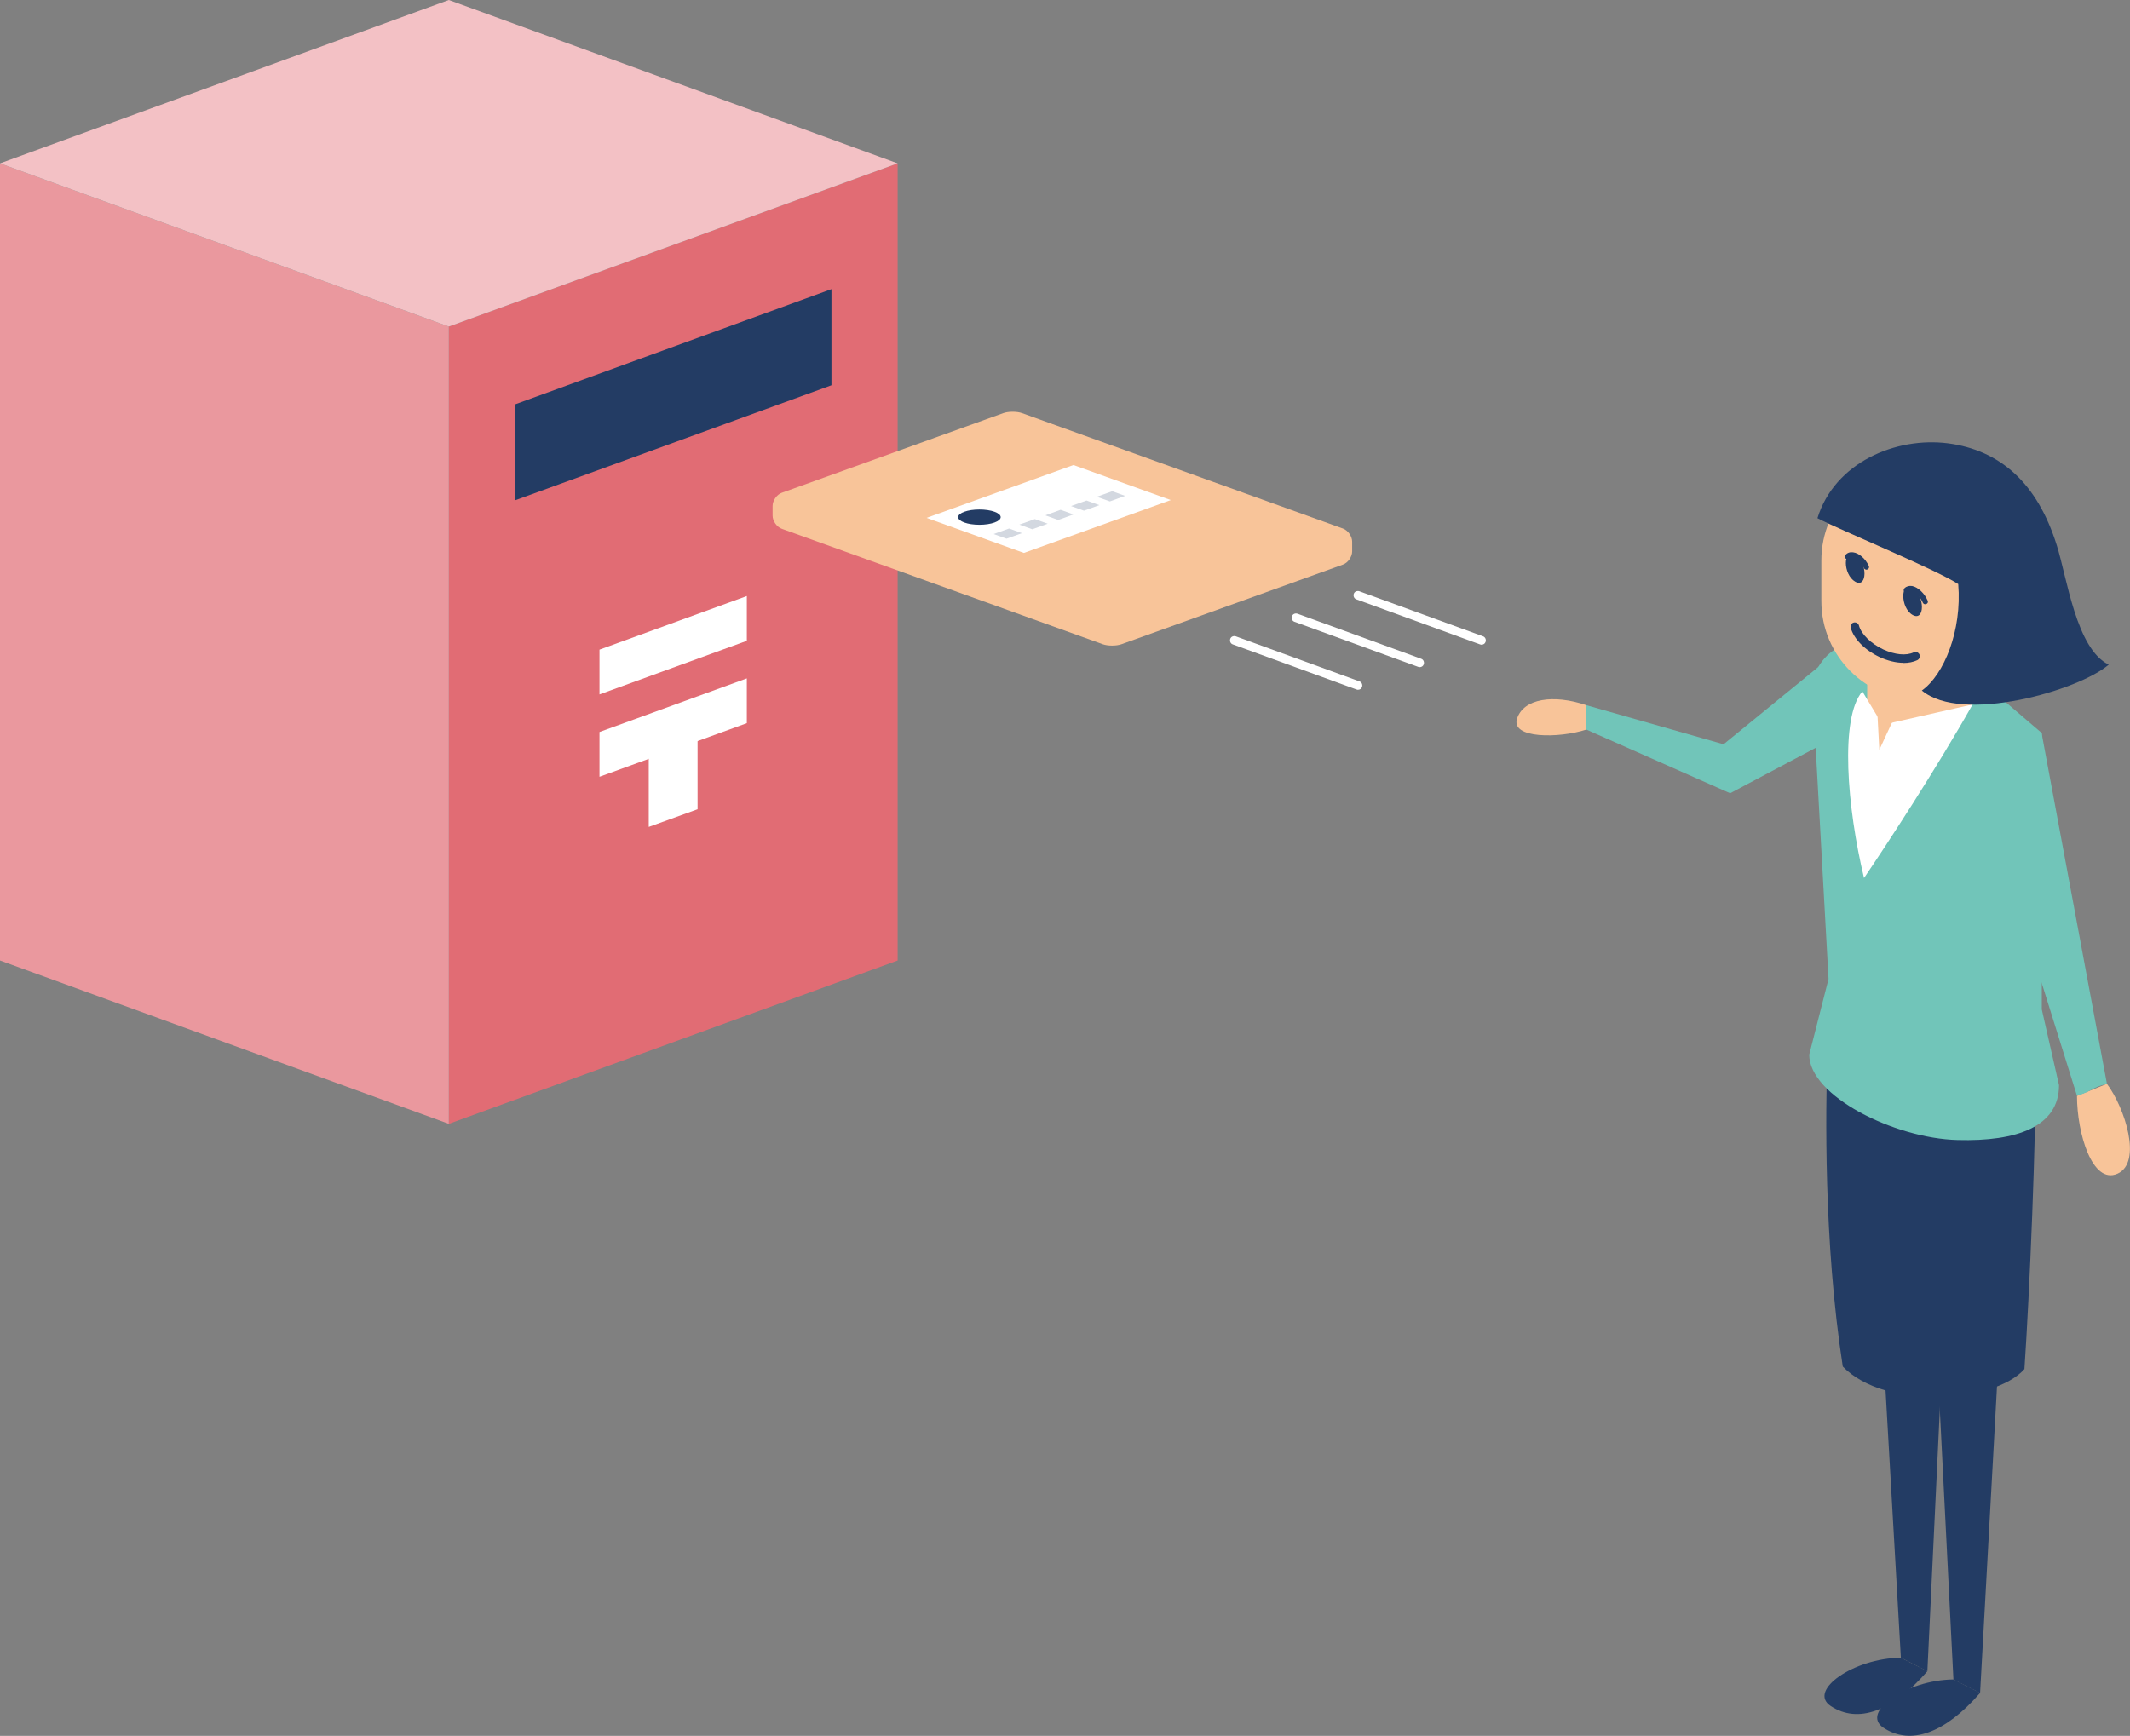 <?xml version="1.0" encoding="UTF-8"?><svg id="back" xmlns="http://www.w3.org/2000/svg" viewBox="0 0 142.23 115.94"><rect x="0" y="0" width="142.23" height="115.94" fill="#808080" stroke="none"/><defs><style>.cls-1{fill:#f8c499;}.cls-2{fill:#f3c1c5;}.cls-3{fill:#ea989e;}.cls-4{fill:#fff;}.cls-5{fill:#71c5b9;}.cls-6{fill:#e16c74;}.cls-7{fill:#d3d8e0;}.cls-8{fill:#233c64;}</style></defs><g><polygon class="cls-8" points="134.47 72.28 132.22 113.07 130.44 112.18 128.51 73.95 134.47 72.28"/><path class="cls-8" d="M132.22,113.07c-2.32,2.67-4.63,3.54-6.46,2.32-1.55-1.03,1.55-3.19,4.68-3.22l1.77,.89Z"/><polygon class="cls-8" points="130.51 73.55 128.7 111.62 126.93 110.72 124.67 71.29 130.51 73.55"/><path class="cls-8" d="M128.7,111.62c-2.32,2.67-4.63,3.54-6.46,2.32-1.55-1.03,1.55-3.19,4.68-3.22l1.77,.89Z"/><path class="cls-8" d="M122.01,70.56c-.09,3.55-.26,12.3,1.04,20.71,2.86,2.95,10.14,2.43,12.13,.17,.35-5.2,.78-15.16,.78-21.66"/><polygon class="cls-5" points="123.24 43.06 115.09 49.71 105.93 47.1 105.93 48.73 115.53 52.98 122.5 49.28 123.24 43.06"/><path class="cls-5" d="M125.69,42.4l-2.45,.66c-1.22,.33-2.22,1.64-2.22,2.9l1.08,19.42-1.29,5.06c0,2.75,5.67,5.59,9.9,5.7,3.98,.11,6.78-.9,6.78-3.66l-1.15-5.06v-18.46l-6.65-5.69c-.97-.82-2.76-1.21-3.99-.89Z"/><path class="cls-1" d="M140.69,72.39c1.2,1.6,2.38,5.26,.7,6s-2.7-2.7-2.7-5.2l2-.8Z"/><polygon class="cls-1" points="131.72 47.06 131.71 37.59 124.68 36.86 124.68 46.84 126.03 49.05 131.72 47.06"/><path class="cls-4" d="M125.7,48.41l-1.34-2.23c-1.52,1.75-1.02,7.78,.11,12.46,1.47-2.16,4.8-7.25,7.25-11.59l-6.01,1.36Z"/><g><path class="cls-1" d="M121.62,40.15c0,3.65,2.96,6.61,6.61,6.61s6.61-2.96,6.61-6.61v-2.72c0-3.65-2.96-6.61-6.61-6.61s-6.61,2.96-6.61,6.61v2.72Z"/><path class="cls-8" d="M123.92,37.1c.78,.45,.78,2.22-.04,1.75-.82-.47-.86-2.27,.04-1.75Z"/><path class="cls-8" d="M124.63,38.05c-.06,0-.13-.04-.16-.1-.21-.45-.55-.69-.78-.72-.09-.01-.16,0-.2,.06-.06,.07-.17,.08-.24,.02-.07-.06-.08-.17-.02-.24,.12-.15,.3-.21,.51-.18,.4,.05,.82,.42,1.05,.91,.04,.09,0,.19-.08,.23-.02,.01-.05,.02-.07,.02Z"/><path class="cls-8" d="M127.67,39.27c-.78-.45-.78,1.33,.04,1.8s.86-1.28-.04-1.8Z"/><path class="cls-8" d="M128.56,40.36c-.07,0-.13-.04-.16-.1-.16-.38-.51-.72-.79-.78-.12-.02-.17,.02-.2,.05-.07,.07-.17,.07-.24,0-.07-.07-.07-.17,0-.24,.13-.13,.31-.18,.51-.15,.39,.07,.84,.5,1.04,.98,.04,.09,0,.19-.09,.22-.02,0-.04,.01-.07,.01Z"/><path class="cls-8" d="M127.1,44.27c-.49,0-1.03-.13-1.58-.38-.99-.46-1.73-1.21-1.94-1.96-.04-.15,.05-.31,.2-.35,.15-.04,.31,.05,.35,.2,.16,.59,.81,1.21,1.63,1.6,.77,.35,1.52,.43,2.03,.19,.14-.07,.31,0,.38,.14,.07,.14,0,.31-.14,.38-.27,.13-.59,.19-.93,.19Z"/></g><polyline class="cls-1" points="125.35 47.42 125.49 50.08 126.48 47.95"/><path class="cls-5" d="M136.33,48.98c-2.86,1.09-3.74,4.31-3.14,6.61l5.5,17.6c1.21-.4,.91-.53,2-.8l-4.36-23.41Z"/><path class="cls-1" d="M105.93,47.1c-2.21-.75-4.2-.44-4.63,.9s2.81,1.32,4.62,.73v-1.63Z"/><path class="cls-8" d="M137.34,36.42c-1.3-4.16-3.78-6.35-7.26-6.81-3.49-.45-7.58,1.29-8.72,5,1.59,.83,7.88,3.41,9.4,4.4,.26,3.12-.96,6.07-2.43,7.11,2.69,2.25,10.48,0,12.48-1.73-2.17-1.04-2.79-5.82-3.47-7.97Z"/></g><g><polygon class="cls-6" points="29.97 75.06 59.94 64.15 59.94 10.91 29.97 21.81 29.97 75.06"/><polygon class="cls-4" points="43.32 55.23 46.58 54.05 46.58 48.25 43.32 49.44 43.32 55.23"/><polygon class="cls-8" points="34.38 33.42 55.52 25.73 55.52 19.31 34.38 27.01 34.38 33.42"/><polygon class="cls-4" points="40.03 46.38 49.87 42.8 49.87 39.81 40.03 43.39 40.03 46.38"/><polygon class="cls-4" points="40.03 51.88 49.87 48.3 49.87 45.31 40.03 48.89 40.03 51.88"/><polygon class="cls-3" points="29.97 21.81 0 10.91 0 64.15 29.97 75.06 29.97 21.81"/><polygon class="cls-2" points="0 10.91 29.97 0 59.94 10.91 29.97 21.81 0 10.91"/></g><g><path class="cls-4" d="M90.68,46.07s-.07,0-.1-.02l-8.26-3.01c-.15-.05-.22-.22-.17-.37,.05-.15,.22-.22,.37-.17l8.26,3.01c.15,.05,.22,.22,.17,.37-.04,.12-.15,.19-.27,.19Z"/><path class="cls-4" d="M98.93,43.06s-.07,0-.1-.02l-8.26-3.01c-.15-.05-.22-.22-.17-.37,.05-.15,.22-.22,.37-.17l8.26,3.01c.15,.05,.22,.22,.17,.37-.04,.12-.15,.19-.27,.19Z"/><path class="cls-4" d="M94.8,44.56s-.07,0-.1-.02l-8.26-3.01c-.15-.05-.22-.22-.17-.37,.05-.15,.22-.22,.37-.17l8.26,3.01c.15,.05,.22,.22,.17,.37-.04,.12-.15,.19-.27,.19Z"/></g><g><path class="cls-1" d="M90.29,36.18c0-.36-.28-.76-.62-.88l-21.43-7.71c-.34-.12-.9-.12-1.24,0l-14.79,5.32c-.34,.12-.62,.52-.62,.88v.65c0,.36,.28,.76,.62,.88l21.43,7.71c.34,.12,.9,.12,1.24,0l14.79-5.32c.34-.12,.62-.52,.62-.88v-.65Z"/><polygon class="cls-4" points="71.68 31.06 61.87 34.59 68.37 36.93 78.18 33.4 71.68 31.06"/><g><polygon class="cls-7" points="67.38 35.3 66.35 35.67 67.21 35.98 68.24 35.61 67.38 35.3"/><polygon class="cls-7" points="69.1 34.67 68.07 35.04 68.93 35.35 69.96 34.98 69.1 34.67"/><polygon class="cls-7" points="70.82 34.05 69.8 34.42 70.66 34.73 71.68 34.36 70.82 34.05"/><polygon class="cls-7" points="72.55 33.43 71.52 33.8 72.38 34.11 73.41 33.74 72.55 33.43"/><polygon class="cls-7" points="74.27 32.81 73.24 33.18 74.11 33.49 75.13 33.12 74.27 32.81"/></g><ellipse class="cls-8" cx="65.4" cy="34.54" rx="1.42" ry=".51"/></g></svg>
